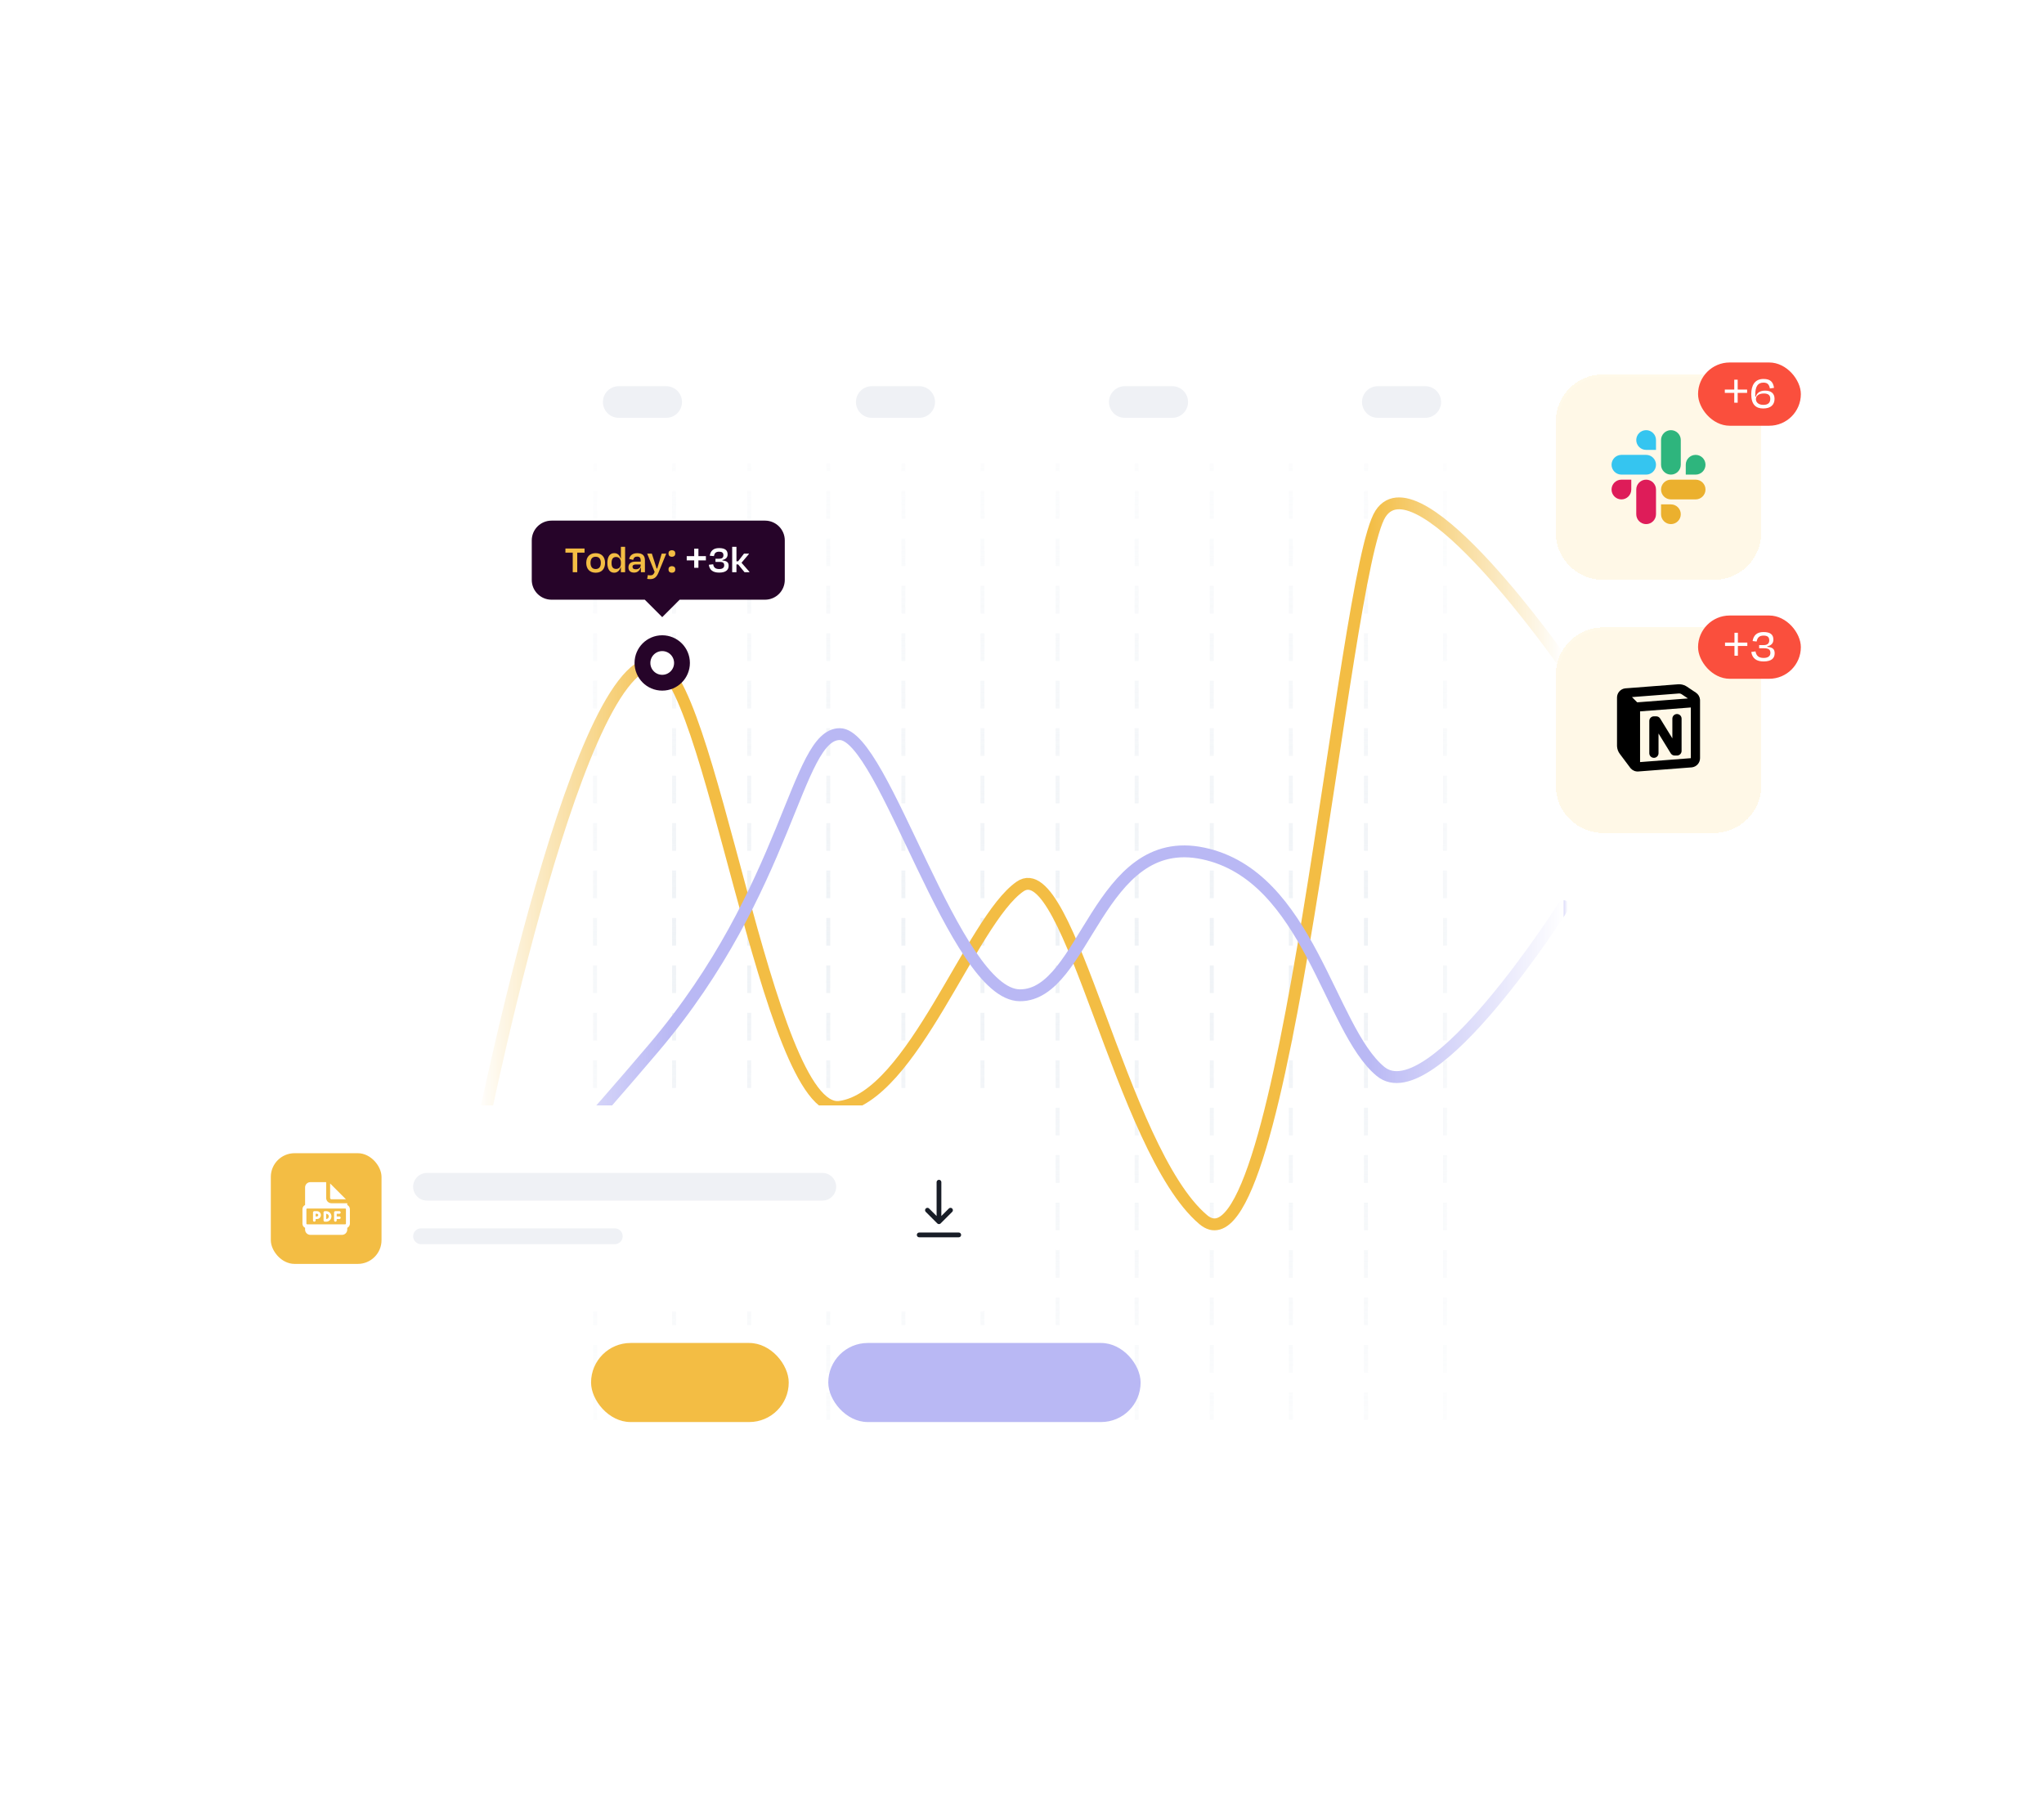 <svg width="517" height="458" viewBox="0 0 517 458" fill="none" xmlns="http://www.w3.org/2000/svg">
<rect y="0.25" width="517" height="457" rx="24" fill="white"/>
<g filter="url(#filter0_dd_7366_44240)">
<path d="M115.5 87C115.5 80.373 120.873 75 127.5 75H389.5C396.127 75 401.5 80.373 401.5 87V371C401.5 377.627 396.127 383 389.5 383H127.5C120.873 383 115.5 377.627 115.5 371V87Z" fill="white" shape-rendering="crispEdges"/>
<path d="M127.5 75.342H389.5C395.939 75.342 401.158 80.561 401.158 87V371C401.158 377.439 395.939 382.658 389.5 382.658H127.5C121.061 382.658 115.842 377.439 115.842 371V87C115.842 80.561 121.061 75.342 127.5 75.342Z" stroke="url(#paint0_linear_7366_44240)" stroke-opacity="0.1" stroke-width="0.683" shape-rendering="crispEdges"/>
<g opacity="0.6">
<path d="M150.5 357V116" stroke="url(#paint1_linear_7366_44240)" stroke-linecap="square" stroke-dasharray="6"/>
<path d="M170.5 357V116" stroke="url(#paint2_linear_7366_44240)" stroke-linecap="square" stroke-dasharray="6"/>
<path d="M189.5 357V116" stroke="url(#paint3_linear_7366_44240)" stroke-linecap="square" stroke-dasharray="6"/>
<path d="M209.5 357V116" stroke="url(#paint4_linear_7366_44240)" stroke-linecap="square" stroke-dasharray="6"/>
<path d="M228.5 357V116" stroke="url(#paint5_linear_7366_44240)" stroke-linecap="square" stroke-dasharray="6"/>
<path d="M248.5 357V116" stroke="url(#paint6_linear_7366_44240)" stroke-linecap="square" stroke-dasharray="6"/>
<path d="M267.5 357V116" stroke="url(#paint7_linear_7366_44240)" stroke-linecap="square" stroke-dasharray="6"/>
<path d="M287.5 357V116" stroke="url(#paint8_linear_7366_44240)" stroke-linecap="square" stroke-dasharray="6"/>
<path d="M306.5 357V116" stroke="url(#paint9_linear_7366_44240)" stroke-linecap="square" stroke-dasharray="6"/>
<path d="M326.5 357V116" stroke="url(#paint10_linear_7366_44240)" stroke-linecap="square" stroke-dasharray="6"/>
<path d="M345.5 357V116" stroke="url(#paint11_linear_7366_44240)" stroke-linecap="square" stroke-dasharray="6"/>
<path d="M365.5 357V116" stroke="url(#paint12_linear_7366_44240)" stroke-linecap="square" stroke-dasharray="6"/>
</g>
<mask id="mask0_7366_44240" style="mask-type:luminance" maskUnits="userSpaceOnUse" x="120" y="89" width="276" height="275">
<path d="M120.5 89H395.5V356C395.5 360.418 391.918 364 387.5 364H128.5C124.082 364 120.5 360.418 120.5 356V89Z" fill="white"/>
</mask>
<g mask="url(#mask0_7366_44240)">
<g style="mix-blend-mode:multiply">
<path d="M120.5 290.75C120.5 290.75 145 166.044 165.353 166.044C179.5 166.044 193.947 280.74 212.412 278.278C230.876 275.816 245.571 231.163 258 222.553C270.429 213.942 283.45 289.087 304.324 306.786C325.197 324.485 339.549 143.134 349.176 128.273C358.804 113.412 395.5 166.044 395.5 166.044" stroke="#F3BD44" stroke-width="3" stroke-linecap="round"/>
</g>
<g style="mix-blend-mode:multiply">
<path d="M120.5 312C120.5 312 131.038 303.767 165.353 263.378C199.668 222.99 201.267 184 212.412 184C223.557 184 241.403 250.057 258 250.057C274.597 250.057 277.634 208.544 304.324 214.18C331.013 219.815 336.194 258.598 349.176 269.308C362.159 280.018 395.5 227.516 395.5 227.516" stroke="#B9B8F4" stroke-width="3" stroke-linecap="round"/>
</g>
</g>
<path d="M120.5 106C120.5 97.716 127.216 91 135.5 91H169.5V377H135.5C127.216 377 120.5 370.284 120.5 362V106Z" fill="url(#paint13_linear_7366_44240)"/>
<path d="M395.5 106C395.5 97.716 388.784 91 380.5 91H346.5V377H380.5C388.784 377 395.5 370.284 395.5 362V106Z" fill="url(#paint14_linear_7366_44240)"/>
<path d="M152.5 100C152.5 97.791 154.291 96 156.5 96H168.5C170.709 96 172.5 97.791 172.5 100C172.5 102.209 170.709 104 168.5 104H156.5C154.291 104 152.5 102.209 152.5 100Z" fill="#EFF1F5"/>
<path d="M216.5 100C216.5 97.791 218.291 96 220.5 96H232.5C234.709 96 236.5 97.791 236.5 100C236.5 102.209 234.709 104 232.5 104H220.5C218.291 104 216.5 102.209 216.5 100Z" fill="#EFF1F5"/>
<path d="M280.5 100C280.5 97.791 282.291 96 284.5 96H296.5C298.709 96 300.5 97.791 300.5 100C300.5 102.209 298.709 104 296.5 104H284.5C282.291 104 280.5 102.209 280.5 100Z" fill="#EFF1F5"/>
<path d="M344.5 100C344.5 97.791 346.291 96 348.5 96H360.5C362.709 96 364.5 97.791 364.5 100C364.5 102.209 362.709 104 360.5 104H348.5C346.291 104 344.5 102.209 344.5 100Z" fill="#EFF1F5"/>
<rect x="149.5" y="338" width="50" height="20" rx="10" fill="#F3BD44"/>
<rect x="209.5" y="338" width="79" height="20" rx="10" fill="#B9B8F4"/>
<path fill-rule="evenodd" clip-rule="evenodd" d="M166.5 150C169.814 150 172.5 147.314 172.5 144C172.5 140.686 169.814 138 166.5 138C163.186 138 160.5 140.686 160.5 144C160.5 147.314 163.186 150 166.5 150Z" fill="white"/>
<path fill-rule="evenodd" clip-rule="evenodd" d="M166.5 148C168.709 148 170.5 146.209 170.5 144C170.5 141.791 168.709 140 166.5 140C164.291 140 162.5 141.791 162.5 144C162.5 146.209 164.291 148 166.5 148Z" fill="#FF715B"/>
<path d="M193.5 130C196.261 130 198.5 132.239 198.5 135V145C198.5 147.761 196.261 150 193.5 150H171.914L167.5 154.414L163.086 150H139.5C136.739 150 134.5 147.761 134.5 145V135C134.5 132.239 136.739 130 139.5 130H193.5Z" fill="#260429"/>
<path d="M143.015 138.097V137.047H147.855V138.097H146.005V143.047H144.865V138.097H143.015ZM150.672 143.177C149.162 143.177 148.282 142.227 148.282 140.687C148.282 139.137 149.212 138.227 150.672 138.227C152.112 138.227 153.042 139.137 153.042 140.687C153.042 142.227 152.162 143.177 150.672 143.177ZM150.662 139.137C149.792 139.137 149.362 139.707 149.362 140.677C149.362 141.647 149.762 142.247 150.662 142.247C151.552 142.247 151.972 141.647 151.972 140.677C151.972 139.707 151.532 139.137 150.662 139.137ZM155.844 142.217C156.564 142.217 157.044 141.707 157.044 140.907V140.547C157.044 139.737 156.574 139.197 155.844 139.197C155.064 139.197 154.684 139.687 154.684 140.717C154.684 141.727 155.044 142.217 155.844 142.217ZM157.044 143.047V141.807H156.974C156.734 142.617 156.174 143.177 155.334 143.177C154.254 143.177 153.624 142.307 153.624 140.717C153.624 139.107 154.264 138.217 155.364 138.227C156.214 138.217 156.734 138.757 156.974 139.577H157.044V136.627H158.114V143.047H157.044ZM160.806 142.307C161.556 142.307 162.056 141.867 162.056 141.277V141.087H160.836C160.296 141.087 159.986 141.287 159.986 141.677C159.986 142.017 160.196 142.307 160.806 142.307ZM162.106 143.047V141.927H161.996C161.756 142.687 161.216 143.147 160.386 143.147C159.546 143.147 158.956 142.747 158.956 141.827C158.956 140.987 159.466 140.377 160.656 140.377H162.056V140.057C162.056 139.447 161.806 139.097 161.146 139.097C160.596 139.097 160.276 139.377 160.156 139.927L159.136 139.697C159.316 138.807 159.986 138.237 161.186 138.237C162.546 138.237 163.126 138.877 163.126 140.047V143.047H162.106ZM164.436 144.797C164.126 144.797 163.916 144.767 163.696 144.737L163.866 143.767C164.066 143.807 164.266 143.837 164.466 143.837C164.996 143.837 165.276 143.707 165.586 142.997L163.696 138.347H164.876L165.426 140.047C165.616 140.637 165.876 141.417 166.076 142.097H166.236C166.446 141.397 166.676 140.647 166.856 140.067L167.366 138.347H168.516L166.576 143.107C166.096 144.277 165.516 144.797 164.436 144.797ZM169.09 142.347C169.09 142.04 169.173 141.827 169.34 141.707C169.506 141.58 169.71 141.517 169.95 141.517C170.183 141.517 170.383 141.58 170.55 141.707C170.716 141.827 170.8 142.04 170.8 142.347C170.8 142.64 170.716 142.854 170.55 142.987C170.383 143.114 170.183 143.177 169.95 143.177C169.71 143.177 169.506 143.114 169.34 142.987C169.173 142.854 169.09 142.64 169.09 142.347ZM169.09 138.317C169.09 138.01 169.173 137.797 169.34 137.677C169.506 137.55 169.71 137.487 169.95 137.487C170.183 137.487 170.383 137.55 170.55 137.677C170.716 137.797 170.8 138.01 170.8 138.317C170.8 138.61 170.716 138.824 170.55 138.957C170.383 139.084 170.183 139.147 169.95 139.147C169.71 139.147 169.506 139.084 169.34 138.957C169.173 138.824 169.09 138.61 169.09 138.317Z" fill="#F3BD44"/>
<path d="M176.656 138.987H178.546V140.057H176.656V141.937H175.586V140.057H173.696V138.987H175.586V137.087H176.656V138.987ZM181.908 143.147C180.338 143.147 179.468 142.507 179.288 141.167L180.388 141.037C180.518 141.807 180.898 142.247 181.918 142.247C182.758 142.247 183.178 141.897 183.178 141.317C183.178 140.727 182.918 140.437 181.978 140.437H180.968V139.637H181.958C182.568 139.637 182.978 139.397 182.978 138.767C182.978 138.117 182.628 137.857 181.888 137.857C181.018 137.857 180.708 138.267 180.578 138.977L179.528 138.877C179.708 137.697 180.388 136.947 181.878 136.947C183.368 136.947 184.038 137.467 184.038 138.547C184.038 139.337 183.568 139.777 182.718 139.957V140.077C183.928 140.187 184.298 140.597 184.298 141.437C184.298 142.457 183.598 143.147 181.908 143.147ZM186.274 136.627V140.277H186.704L188.184 138.347H189.414V138.457L187.554 140.657L189.544 142.937V143.047H188.314L186.704 141.077H186.274V143.047H185.194V136.627H186.274Z" fill="white"/>
<circle cx="167.5" cy="166" r="5" fill="white" stroke="#260429" stroke-width="4"/>
</g>
<g filter="url(#filter1_dd_7366_44240)">
<path d="M393.5 105C393.5 98.373 398.873 93 405.5 93H433.5C440.127 93 445.5 98.373 445.5 105V133C445.5 139.627 440.127 145 433.5 145H405.5C398.873 145 393.5 139.627 393.5 133V105Z" fill="#FFF8E7" shape-rendering="crispEdges"/>
<path d="M405.5 93.342H433.5C439.939 93.342 445.158 98.561 445.158 105V133C445.158 139.439 439.939 144.658 433.5 144.658H405.5C399.061 144.658 393.842 139.439 393.842 133V105C393.842 98.561 399.061 93.342 405.5 93.342Z" stroke="url(#paint15_linear_7366_44240)" stroke-opacity="0.1" stroke-width="0.683" shape-rendering="crispEdges"/>
<g clip-path="url(#clip0_7366_44240)">
<path d="M412.609 122.135C412.609 123.509 411.489 124.632 410.114 124.632C408.739 124.632 407.617 123.509 407.617 122.135C407.617 120.76 408.74 119.638 410.114 119.638H412.61L412.609 122.135ZM413.867 122.135C413.867 120.76 414.99 119.638 416.364 119.638C417.739 119.638 418.861 120.76 418.861 122.135V128.385C418.861 129.76 417.739 130.882 416.364 130.882C414.99 130.882 413.867 129.76 413.867 128.385V122.135Z" fill="#DE1C59"/>
<path d="M416.364 112.11C414.99 112.11 413.867 110.989 413.867 109.615C413.867 108.24 414.99 107.118 416.364 107.118C417.739 107.118 418.861 108.241 418.861 109.615V112.11L416.364 112.11ZM416.364 113.368C417.739 113.368 418.861 114.491 418.861 115.865C418.861 117.24 417.739 118.362 416.364 118.362H410.114C408.74 118.362 407.617 117.24 407.617 115.865C407.617 114.491 408.74 113.368 410.114 113.368H416.364Z" fill="#35C5F0"/>
<path d="M426.389 115.865C426.389 114.491 427.509 113.368 428.884 113.368C430.259 113.368 431.381 114.491 431.381 115.865C431.381 117.24 430.258 118.362 428.884 118.362H426.389V115.865ZM425.131 115.865C425.131 117.24 424.008 118.362 422.634 118.362C421.259 118.362 420.137 117.24 420.137 115.865V109.615C420.137 108.24 421.259 107.118 422.634 107.118C424.008 107.118 425.131 108.241 425.131 109.615V115.865Z" fill="#2EB57D"/>
<path d="M422.634 125.89C424.008 125.89 425.131 127.011 425.131 128.385C425.131 129.76 424.008 130.882 422.634 130.882C421.259 130.882 420.137 129.76 420.137 128.385V125.89H422.634ZM422.634 124.632C421.259 124.632 420.137 123.509 420.137 122.135C420.137 120.76 421.259 119.638 422.634 119.638H428.884C430.258 119.638 431.381 120.76 431.381 122.135C431.381 123.509 430.258 124.632 428.884 124.632H422.634Z" fill="#EBB02E"/>
</g>
<rect x="429.5" y="90" width="26" height="16" rx="8" fill="#FA4F3D"/>
<path d="M439.52 96.844H441.908V97.696H439.52V100.168H438.656V97.696H436.268V96.844H438.656V94.36H439.52V96.844ZM446.147 97.84C444.755 97.84 444.131 98.524 444.131 99.268C444.131 100.06 444.755 100.72 446.027 100.72C447.335 100.72 447.767 100.072 447.767 99.16C447.767 98.272 447.227 97.84 446.147 97.84ZM448.847 99.184C448.847 100.696 447.887 101.632 445.991 101.632C444.179 101.632 442.955 100.72 442.955 98.032C442.955 95.836 443.807 94.168 446.051 94.168C447.851 94.168 448.487 94.972 448.715 96.424L447.671 96.568C447.479 95.596 447.083 95.092 446.039 95.092C444.587 95.092 443.963 96.1 443.963 98.224C443.963 98.356 443.963 98.476 443.975 98.656L444.107 98.668C444.395 97.636 445.199 97.12 446.495 97.12C447.791 97.12 448.847 97.684 448.847 99.184Z" fill="white"/>
</g>
<g filter="url(#filter2_dd_7366_44240)">
<path d="M393.5 169C393.5 162.373 398.873 157 405.5 157H433.5C440.127 157 445.5 162.373 445.5 169V197C445.5 203.627 440.127 209 433.5 209H405.5C398.873 209 393.5 203.627 393.5 197V169Z" fill="#FFF8E7" shape-rendering="crispEdges"/>
<path d="M405.5 157.342H433.5C439.939 157.342 445.158 162.561 445.158 169V197C445.158 203.439 439.939 208.658 433.5 208.658H405.5C399.061 208.658 393.842 203.439 393.842 197V169C393.842 162.561 399.061 157.342 405.5 157.342Z" stroke="url(#paint16_linear_7366_44240)" stroke-opacity="0.1" stroke-width="0.683" shape-rendering="crispEdges"/>
<rect x="429.5" y="154" width="26" height="16" rx="8" fill="#FA4F3D"/>
<path d="M439.573 160.844H441.961V161.696H439.573V164.168H438.709V161.696H436.321V160.844H438.709V158.36H439.573V160.844ZM446.08 165.62C444.232 165.62 443.212 164.816 442.96 163.22L444.028 163.076C444.22 164.144 444.784 164.732 446.092 164.732C447.208 164.732 447.796 164.252 447.796 163.472C447.796 162.68 447.448 162.284 446.176 162.284H444.952V161.48H446.14C446.92 161.48 447.508 161.144 447.508 160.292C447.508 159.428 447.04 159.08 446.068 159.08C444.952 159.08 444.496 159.632 444.316 160.58L443.296 160.46C443.524 159.068 444.328 158.18 446.056 158.18C447.736 158.18 448.552 158.792 448.552 160.088C448.552 161.036 448 161.576 447.004 161.792V161.924C448.432 162.056 448.876 162.548 448.876 163.568C448.876 164.804 448.048 165.62 446.08 165.62Z" fill="white"/>
<path fill-rule="evenodd" clip-rule="evenodd" d="M426.43 171.84L426.652 171.976L428.962 173.516C429.254 173.711 429.498 173.97 429.677 174.272C429.855 174.575 429.963 174.914 429.992 175.264L430 175.457V190.086C430 190.643 429.801 191.181 429.439 191.604C429.077 192.027 428.576 192.306 428.026 192.392L427.845 192.413L414.395 193.447C414.037 193.475 413.677 193.42 413.344 193.285C413.011 193.151 412.713 192.942 412.474 192.674L412.349 192.521L409.7 188.988C409.297 188.451 409.058 187.81 409.009 187.14L409 186.888V174.747C409 174.19 409.199 173.652 409.561 173.23C409.923 172.807 410.424 172.527 410.974 172.442L411.155 172.421L424.441 171.399C425.133 171.345 425.825 171.499 426.429 171.84H426.43ZM427.667 177.26L414.833 178.247V191.073L427.667 190.086V177.26ZM424.167 178.917C424.476 178.917 424.773 179.04 424.992 179.258C425.21 179.477 425.333 179.774 425.333 180.083V188.25C425.333 188.559 425.21 188.856 424.992 189.075C424.773 189.294 424.476 189.417 424.167 189.417H423.583C423.384 189.417 423.188 189.366 423.014 189.268C422.84 189.171 422.694 189.031 422.589 188.861L419.5 183.84V188.833C419.5 189.143 419.377 189.439 419.158 189.658C418.939 189.877 418.643 190 418.333 190C418.024 190 417.727 189.877 417.508 189.658C417.29 189.439 417.167 189.143 417.167 188.833V180.667C417.167 180.357 417.29 180.06 417.508 179.842C417.727 179.623 418.024 179.5 418.333 179.5H418.917C419.116 179.5 419.312 179.551 419.486 179.648C419.66 179.745 419.806 179.886 419.911 180.055L423 185.075V180.083C423 179.774 423.123 179.477 423.342 179.258C423.561 179.04 423.857 178.917 424.167 178.917ZM424.619 173.725L412.786 174.635L414.112 175.961L426.943 174.976L425.357 173.917C425.139 173.773 424.88 173.705 424.619 173.725Z" fill="black"/>
</g>
<g filter="url(#filter3_dd_7366_44240)">
<path d="M56.5 290C56.5 283.373 61.873 278 68.5 278H247.5C254.127 278 259.5 283.373 259.5 290V318C259.5 324.627 254.127 330 247.5 330H68.5C61.873 330 56.5 324.627 56.5 318V290Z" fill="white" shape-rendering="crispEdges"/>
<path d="M68.5 278.342H247.5C253.939 278.342 259.158 283.561 259.158 290V318C259.158 324.439 253.939 329.658 247.5 329.658H68.5C62.061 329.658 56.842 324.439 56.842 318V290C56.842 283.561 62.061 278.342 68.5 278.342Z" stroke="url(#paint17_linear_7366_44240)" stroke-opacity="0.1" stroke-width="0.683" shape-rendering="crispEdges"/>
<rect x="68.5" y="290" width="28" height="28" rx="6" fill="#F3BD44"/>
<path d="M79.502 304.656C79.414 304.656 79.329 304.691 79.266 304.754C79.204 304.816 79.169 304.901 79.169 304.99V306.99C79.169 307.078 79.204 307.163 79.266 307.225C79.329 307.288 79.414 307.323 79.502 307.323C79.59 307.323 79.675 307.288 79.738 307.225C79.8 307.163 79.835 307.078 79.835 306.99V306.656H80.167C80.432 306.656 80.686 306.551 80.874 306.363C81.061 306.176 81.167 305.921 81.167 305.656C81.167 305.391 81.061 305.137 80.874 304.949C80.686 304.762 80.432 304.656 80.167 304.656H79.502ZM80.167 305.99H79.835V305.323H80.167C80.255 305.323 80.34 305.358 80.402 305.421C80.465 305.483 80.5 305.568 80.5 305.656C80.5 305.745 80.465 305.829 80.402 305.892C80.34 305.954 80.255 305.99 80.167 305.99ZM84.499 304.99C84.499 304.901 84.534 304.816 84.596 304.754C84.659 304.691 84.744 304.656 84.832 304.656H85.835C85.924 304.656 86.008 304.691 86.071 304.754C86.133 304.816 86.169 304.901 86.169 304.99C86.169 305.078 86.133 305.163 86.071 305.225C86.008 305.288 85.924 305.323 85.835 305.323H85.165L85.164 305.991H85.835C85.924 305.991 86.008 306.026 86.071 306.089C86.133 306.151 86.169 306.236 86.169 306.324C86.169 306.413 86.133 306.497 86.071 306.56C86.008 306.622 85.924 306.658 85.835 306.658H85.164L85.165 306.989C85.165 307.033 85.157 307.076 85.14 307.117C85.124 307.157 85.099 307.194 85.068 307.225C85.006 307.287 84.921 307.323 84.833 307.323C84.744 307.323 84.659 307.288 84.597 307.226C84.534 307.163 84.499 307.079 84.499 306.99L84.497 306.325V306.324L84.499 304.99ZM82.167 304.656H82.499C82.852 304.656 83.191 304.797 83.442 305.047C83.692 305.297 83.832 305.636 83.832 305.99C83.832 306.343 83.692 306.682 83.442 306.932C83.191 307.182 82.852 307.323 82.499 307.323H82.167C82.078 307.323 81.993 307.288 81.931 307.225C81.868 307.163 81.833 307.078 81.833 306.99V304.99C81.833 304.901 81.868 304.816 81.931 304.754C81.993 304.691 82.078 304.656 82.167 304.656ZM82.5 306.656C82.677 306.656 82.846 306.586 82.971 306.461C83.096 306.336 83.167 306.166 83.167 305.99C83.167 305.813 83.096 305.643 82.971 305.518C82.846 305.393 82.677 305.323 82.5 305.323V306.656ZM82.5 301.322V297.322H78.5C78.146 297.322 77.807 297.462 77.557 297.712C77.307 297.962 77.167 298.301 77.167 298.655V303.1C76.773 303.288 76.5 303.69 76.5 304.155V307.822C76.5 308.287 76.773 308.688 77.167 308.876V309.322C77.167 309.675 77.307 310.014 77.557 310.264C77.807 310.514 78.146 310.655 78.5 310.655H86.5C86.854 310.655 87.193 310.514 87.443 310.264C87.693 310.014 87.833 309.675 87.833 309.322V308.876C88.227 308.689 88.5 308.287 88.5 307.822V304.155C88.5 303.69 88.227 303.288 87.833 303.1V302.655H83.833C83.48 302.655 83.141 302.514 82.891 302.264C82.641 302.014 82.5 301.675 82.5 301.322ZM77.667 303.988H87.333C87.377 303.988 87.42 304.006 87.451 304.037C87.482 304.068 87.5 304.111 87.5 304.155V307.822C87.5 307.866 87.482 307.908 87.451 307.939C87.42 307.971 87.377 307.988 87.333 307.988H77.667C77.623 307.988 77.58 307.971 77.549 307.939C77.518 307.908 77.5 307.866 77.5 307.822V304.155C77.5 304.111 77.518 304.068 77.549 304.037C77.58 304.006 77.623 303.988 77.667 303.988ZM83.5 301.322V297.655L87.5 301.655H83.833C83.745 301.655 83.66 301.62 83.598 301.557C83.535 301.495 83.5 301.41 83.5 301.322Z" fill="white"/>
<path d="M104.5 298.49C104.5 296.557 106.067 294.99 108 294.99H208C209.933 294.99 211.5 296.557 211.5 298.49C211.5 300.423 209.933 301.99 208 301.99H108C106.067 301.99 104.5 300.423 104.5 298.49Z" fill="#EFF1F5"/>
<path d="M104.5 311.01C104.5 309.906 105.395 309.01 106.5 309.01H155.5C156.605 309.01 157.5 309.906 157.5 311.01C157.5 312.115 156.605 313.01 155.5 313.01H106.5C105.395 313.01 104.5 312.115 104.5 311.01Z" fill="#EFF1F5"/>
<path d="M232.5 310.667H242.5M237.5 297.333V307.333M237.5 307.333L240.417 304.417M237.5 307.333L234.583 304.417" stroke="#181D27" stroke-width="1.2" stroke-linecap="round" stroke-linejoin="round"/>
</g>
<defs>
<filter id="filter0_dd_7366_44240" x="65.5" y="26" width="386" height="408" filterUnits="userSpaceOnUse" color-interpolation-filters="sRGB">
<feFlood flood-opacity="0" result="BackgroundImageFix"/>
<feColorMatrix in="SourceAlpha" type="matrix" values="0 0 0 0 0 0 0 0 0 0 0 0 0 0 0 0 0 0 127 0" result="hardAlpha"/>
<feOffset dy="0.683"/>
<feGaussianBlur stdDeviation="1.367"/>
<feComposite in2="hardAlpha" operator="out"/>
<feColorMatrix type="matrix" values="0 0 0 0 0 0 0 0 0 0 0 0 0 0 0 0 0 0 0.12 0"/>
<feBlend mode="normal" in2="BackgroundImageFix" result="effect1_dropShadow_7366_44240"/>
<feColorMatrix in="SourceAlpha" type="matrix" values="0 0 0 0 0 0 0 0 0 0 0 0 0 0 0 0 0 0 127 0" result="hardAlpha"/>
<feOffset dy="1"/>
<feGaussianBlur stdDeviation="25"/>
<feComposite in2="hardAlpha" operator="out"/>
<feColorMatrix type="matrix" values="0 0 0 0 0 0 0 0 0 0 0 0 0 0 0 0 0 0 0.03 0"/>
<feBlend mode="normal" in2="effect1_dropShadow_7366_44240" result="effect2_dropShadow_7366_44240"/>
<feBlend mode="normal" in="SourceGraphic" in2="effect2_dropShadow_7366_44240" result="shape"/>
</filter>
<filter id="filter1_dd_7366_44240" x="343.5" y="41" width="162" height="155" filterUnits="userSpaceOnUse" color-interpolation-filters="sRGB">
<feFlood flood-opacity="0" result="BackgroundImageFix"/>
<feColorMatrix in="SourceAlpha" type="matrix" values="0 0 0 0 0 0 0 0 0 0 0 0 0 0 0 0 0 0 127 0" result="hardAlpha"/>
<feOffset dy="0.683"/>
<feGaussianBlur stdDeviation="1.367"/>
<feComposite in2="hardAlpha" operator="out"/>
<feColorMatrix type="matrix" values="0 0 0 0 0 0 0 0 0 0 0 0 0 0 0 0 0 0 0.12 0"/>
<feBlend mode="normal" in2="BackgroundImageFix" result="effect1_dropShadow_7366_44240"/>
<feColorMatrix in="SourceAlpha" type="matrix" values="0 0 0 0 0 0 0 0 0 0 0 0 0 0 0 0 0 0 127 0" result="hardAlpha"/>
<feOffset dy="1"/>
<feGaussianBlur stdDeviation="25"/>
<feComposite in2="hardAlpha" operator="out"/>
<feColorMatrix type="matrix" values="0 0 0 0 0 0 0 0 0 0 0 0 0 0 0 0 0 0 0.03 0"/>
<feBlend mode="normal" in2="effect1_dropShadow_7366_44240" result="effect2_dropShadow_7366_44240"/>
<feBlend mode="normal" in="SourceGraphic" in2="effect2_dropShadow_7366_44240" result="shape"/>
</filter>
<filter id="filter2_dd_7366_44240" x="343.5" y="105" width="162" height="155" filterUnits="userSpaceOnUse" color-interpolation-filters="sRGB">
<feFlood flood-opacity="0" result="BackgroundImageFix"/>
<feColorMatrix in="SourceAlpha" type="matrix" values="0 0 0 0 0 0 0 0 0 0 0 0 0 0 0 0 0 0 127 0" result="hardAlpha"/>
<feOffset dy="0.683"/>
<feGaussianBlur stdDeviation="1.367"/>
<feComposite in2="hardAlpha" operator="out"/>
<feColorMatrix type="matrix" values="0 0 0 0 0 0 0 0 0 0 0 0 0 0 0 0 0 0 0.12 0"/>
<feBlend mode="normal" in2="BackgroundImageFix" result="effect1_dropShadow_7366_44240"/>
<feColorMatrix in="SourceAlpha" type="matrix" values="0 0 0 0 0 0 0 0 0 0 0 0 0 0 0 0 0 0 127 0" result="hardAlpha"/>
<feOffset dy="1"/>
<feGaussianBlur stdDeviation="25"/>
<feComposite in2="hardAlpha" operator="out"/>
<feColorMatrix type="matrix" values="0 0 0 0 0 0 0 0 0 0 0 0 0 0 0 0 0 0 0.03 0"/>
<feBlend mode="normal" in2="effect1_dropShadow_7366_44240" result="effect2_dropShadow_7366_44240"/>
<feBlend mode="normal" in="SourceGraphic" in2="effect2_dropShadow_7366_44240" result="shape"/>
</filter>
<filter id="filter3_dd_7366_44240" x="6.5" y="229" width="303" height="152" filterUnits="userSpaceOnUse" color-interpolation-filters="sRGB">
<feFlood flood-opacity="0" result="BackgroundImageFix"/>
<feColorMatrix in="SourceAlpha" type="matrix" values="0 0 0 0 0 0 0 0 0 0 0 0 0 0 0 0 0 0 127 0" result="hardAlpha"/>
<feOffset dy="0.683"/>
<feGaussianBlur stdDeviation="1.367"/>
<feComposite in2="hardAlpha" operator="out"/>
<feColorMatrix type="matrix" values="0 0 0 0 0 0 0 0 0 0 0 0 0 0 0 0 0 0 0.12 0"/>
<feBlend mode="normal" in2="BackgroundImageFix" result="effect1_dropShadow_7366_44240"/>
<feColorMatrix in="SourceAlpha" type="matrix" values="0 0 0 0 0 0 0 0 0 0 0 0 0 0 0 0 0 0 127 0" result="hardAlpha"/>
<feOffset dy="1"/>
<feGaussianBlur stdDeviation="25"/>
<feComposite in2="hardAlpha" operator="out"/>
<feColorMatrix type="matrix" values="0 0 0 0 0 0 0 0 0 0 0 0 0 0 0 0 0 0 0.03 0"/>
<feBlend mode="normal" in2="effect1_dropShadow_7366_44240" result="effect2_dropShadow_7366_44240"/>
<feBlend mode="normal" in="SourceGraphic" in2="effect2_dropShadow_7366_44240" result="shape"/>
</filter>
<linearGradient id="paint0_linear_7366_44240" x1="258.5" y1="75" x2="258.5" y2="258.914" gradientUnits="userSpaceOnUse">
<stop stop-color="white"/>
<stop offset="1" stop-color="white" stop-opacity="0"/>
</linearGradient>
<linearGradient id="paint1_linear_7366_44240" x1="149.503" y1="116" x2="149.503" y2="356.314" gradientUnits="userSpaceOnUse">
<stop stop-color="#E4EAF0" stop-opacity="0.2"/>
<stop offset="0.504" stop-color="#E4EAF0"/>
<stop offset="0.999" stop-color="#E4EAF0" stop-opacity="0.258"/>
</linearGradient>
<linearGradient id="paint2_linear_7366_44240" x1="169.502" y1="116" x2="169.502" y2="356.542" gradientUnits="userSpaceOnUse">
<stop stop-color="#E4EAF0" stop-opacity="0.2"/>
<stop offset="0.504" stop-color="#E4EAF0"/>
<stop offset="0.999" stop-color="#E4EAF0" stop-opacity="0.258"/>
</linearGradient>
<linearGradient id="paint3_linear_7366_44240" x1="188.502" y1="116" x2="188.502" y2="356.542" gradientUnits="userSpaceOnUse">
<stop stop-color="#E4EAF0" stop-opacity="0.2"/>
<stop offset="0.504" stop-color="#E4EAF0"/>
<stop offset="0.999" stop-color="#E4EAF0" stop-opacity="0.258"/>
</linearGradient>
<linearGradient id="paint4_linear_7366_44240" x1="208.502" y1="116" x2="208.502" y2="356.542" gradientUnits="userSpaceOnUse">
<stop stop-color="#E4EAF0" stop-opacity="0.2"/>
<stop offset="0.504" stop-color="#E4EAF0"/>
<stop offset="0.999" stop-color="#E4EAF0" stop-opacity="0.258"/>
</linearGradient>
<linearGradient id="paint5_linear_7366_44240" x1="227.502" y1="116" x2="227.502" y2="356.542" gradientUnits="userSpaceOnUse">
<stop stop-color="#E4EAF0" stop-opacity="0.2"/>
<stop offset="0.504" stop-color="#E4EAF0"/>
<stop offset="0.999" stop-color="#E4EAF0" stop-opacity="0.258"/>
</linearGradient>
<linearGradient id="paint6_linear_7366_44240" x1="247.502" y1="116" x2="247.502" y2="356.542" gradientUnits="userSpaceOnUse">
<stop stop-color="#E4EAF0" stop-opacity="0.2"/>
<stop offset="0.504" stop-color="#E4EAF0"/>
<stop offset="0.999" stop-color="#E4EAF0" stop-opacity="0.258"/>
</linearGradient>
<linearGradient id="paint7_linear_7366_44240" x1="266.502" y1="116" x2="266.502" y2="356.542" gradientUnits="userSpaceOnUse">
<stop stop-color="#E4EAF0" stop-opacity="0.2"/>
<stop offset="0.504" stop-color="#E4EAF0"/>
<stop offset="0.999" stop-color="#E4EAF0" stop-opacity="0.258"/>
</linearGradient>
<linearGradient id="paint8_linear_7366_44240" x1="286.502" y1="116" x2="286.502" y2="356.542" gradientUnits="userSpaceOnUse">
<stop stop-color="#E4EAF0" stop-opacity="0.2"/>
<stop offset="0.504" stop-color="#E4EAF0"/>
<stop offset="0.999" stop-color="#E4EAF0" stop-opacity="0.258"/>
</linearGradient>
<linearGradient id="paint9_linear_7366_44240" x1="305.502" y1="116" x2="305.502" y2="356.542" gradientUnits="userSpaceOnUse">
<stop stop-color="#E4EAF0" stop-opacity="0.2"/>
<stop offset="0.504" stop-color="#E4EAF0"/>
<stop offset="0.999" stop-color="#E4EAF0" stop-opacity="0.258"/>
</linearGradient>
<linearGradient id="paint10_linear_7366_44240" x1="325.502" y1="116" x2="325.502" y2="356.542" gradientUnits="userSpaceOnUse">
<stop stop-color="#E4EAF0" stop-opacity="0.2"/>
<stop offset="0.504" stop-color="#E4EAF0"/>
<stop offset="0.999" stop-color="#E4EAF0" stop-opacity="0.258"/>
</linearGradient>
<linearGradient id="paint11_linear_7366_44240" x1="344.502" y1="116" x2="344.502" y2="356.542" gradientUnits="userSpaceOnUse">
<stop stop-color="#E4EAF0" stop-opacity="0.2"/>
<stop offset="0.504" stop-color="#E4EAF0"/>
<stop offset="0.999" stop-color="#E4EAF0" stop-opacity="0.258"/>
</linearGradient>
<linearGradient id="paint12_linear_7366_44240" x1="364.502" y1="116" x2="364.502" y2="356.542" gradientUnits="userSpaceOnUse">
<stop stop-color="#E4EAF0" stop-opacity="0.2"/>
<stop offset="0.504" stop-color="#E4EAF0"/>
<stop offset="0.999" stop-color="#E4EAF0" stop-opacity="0.258"/>
</linearGradient>
<linearGradient id="paint13_linear_7366_44240" x1="169.5" y1="91" x2="120.5" y2="91" gradientUnits="userSpaceOnUse">
<stop stop-color="white" stop-opacity="0.01"/>
<stop offset="1" stop-color="white"/>
</linearGradient>
<linearGradient id="paint14_linear_7366_44240" x1="346.5" y1="91" x2="395.5" y2="91" gradientUnits="userSpaceOnUse">
<stop stop-color="white" stop-opacity="0.01"/>
<stop offset="1" stop-color="white"/>
</linearGradient>
<linearGradient id="paint15_linear_7366_44240" x1="419.5" y1="93" x2="419.5" y2="124.05" gradientUnits="userSpaceOnUse">
<stop stop-color="white"/>
<stop offset="1" stop-color="white" stop-opacity="0"/>
</linearGradient>
<linearGradient id="paint16_linear_7366_44240" x1="419.5" y1="157" x2="419.5" y2="188.05" gradientUnits="userSpaceOnUse">
<stop stop-color="white"/>
<stop offset="1" stop-color="white" stop-opacity="0"/>
</linearGradient>
<linearGradient id="paint17_linear_7366_44240" x1="158" y1="278" x2="158" y2="309.05" gradientUnits="userSpaceOnUse">
<stop stop-color="white"/>
<stop offset="1" stop-color="white" stop-opacity="0"/>
</linearGradient>
<clipPath id="clip0_7366_44240">
<rect width="24" height="24" fill="white" transform="translate(407.5 107)"/>
</clipPath>
</defs>
</svg>
